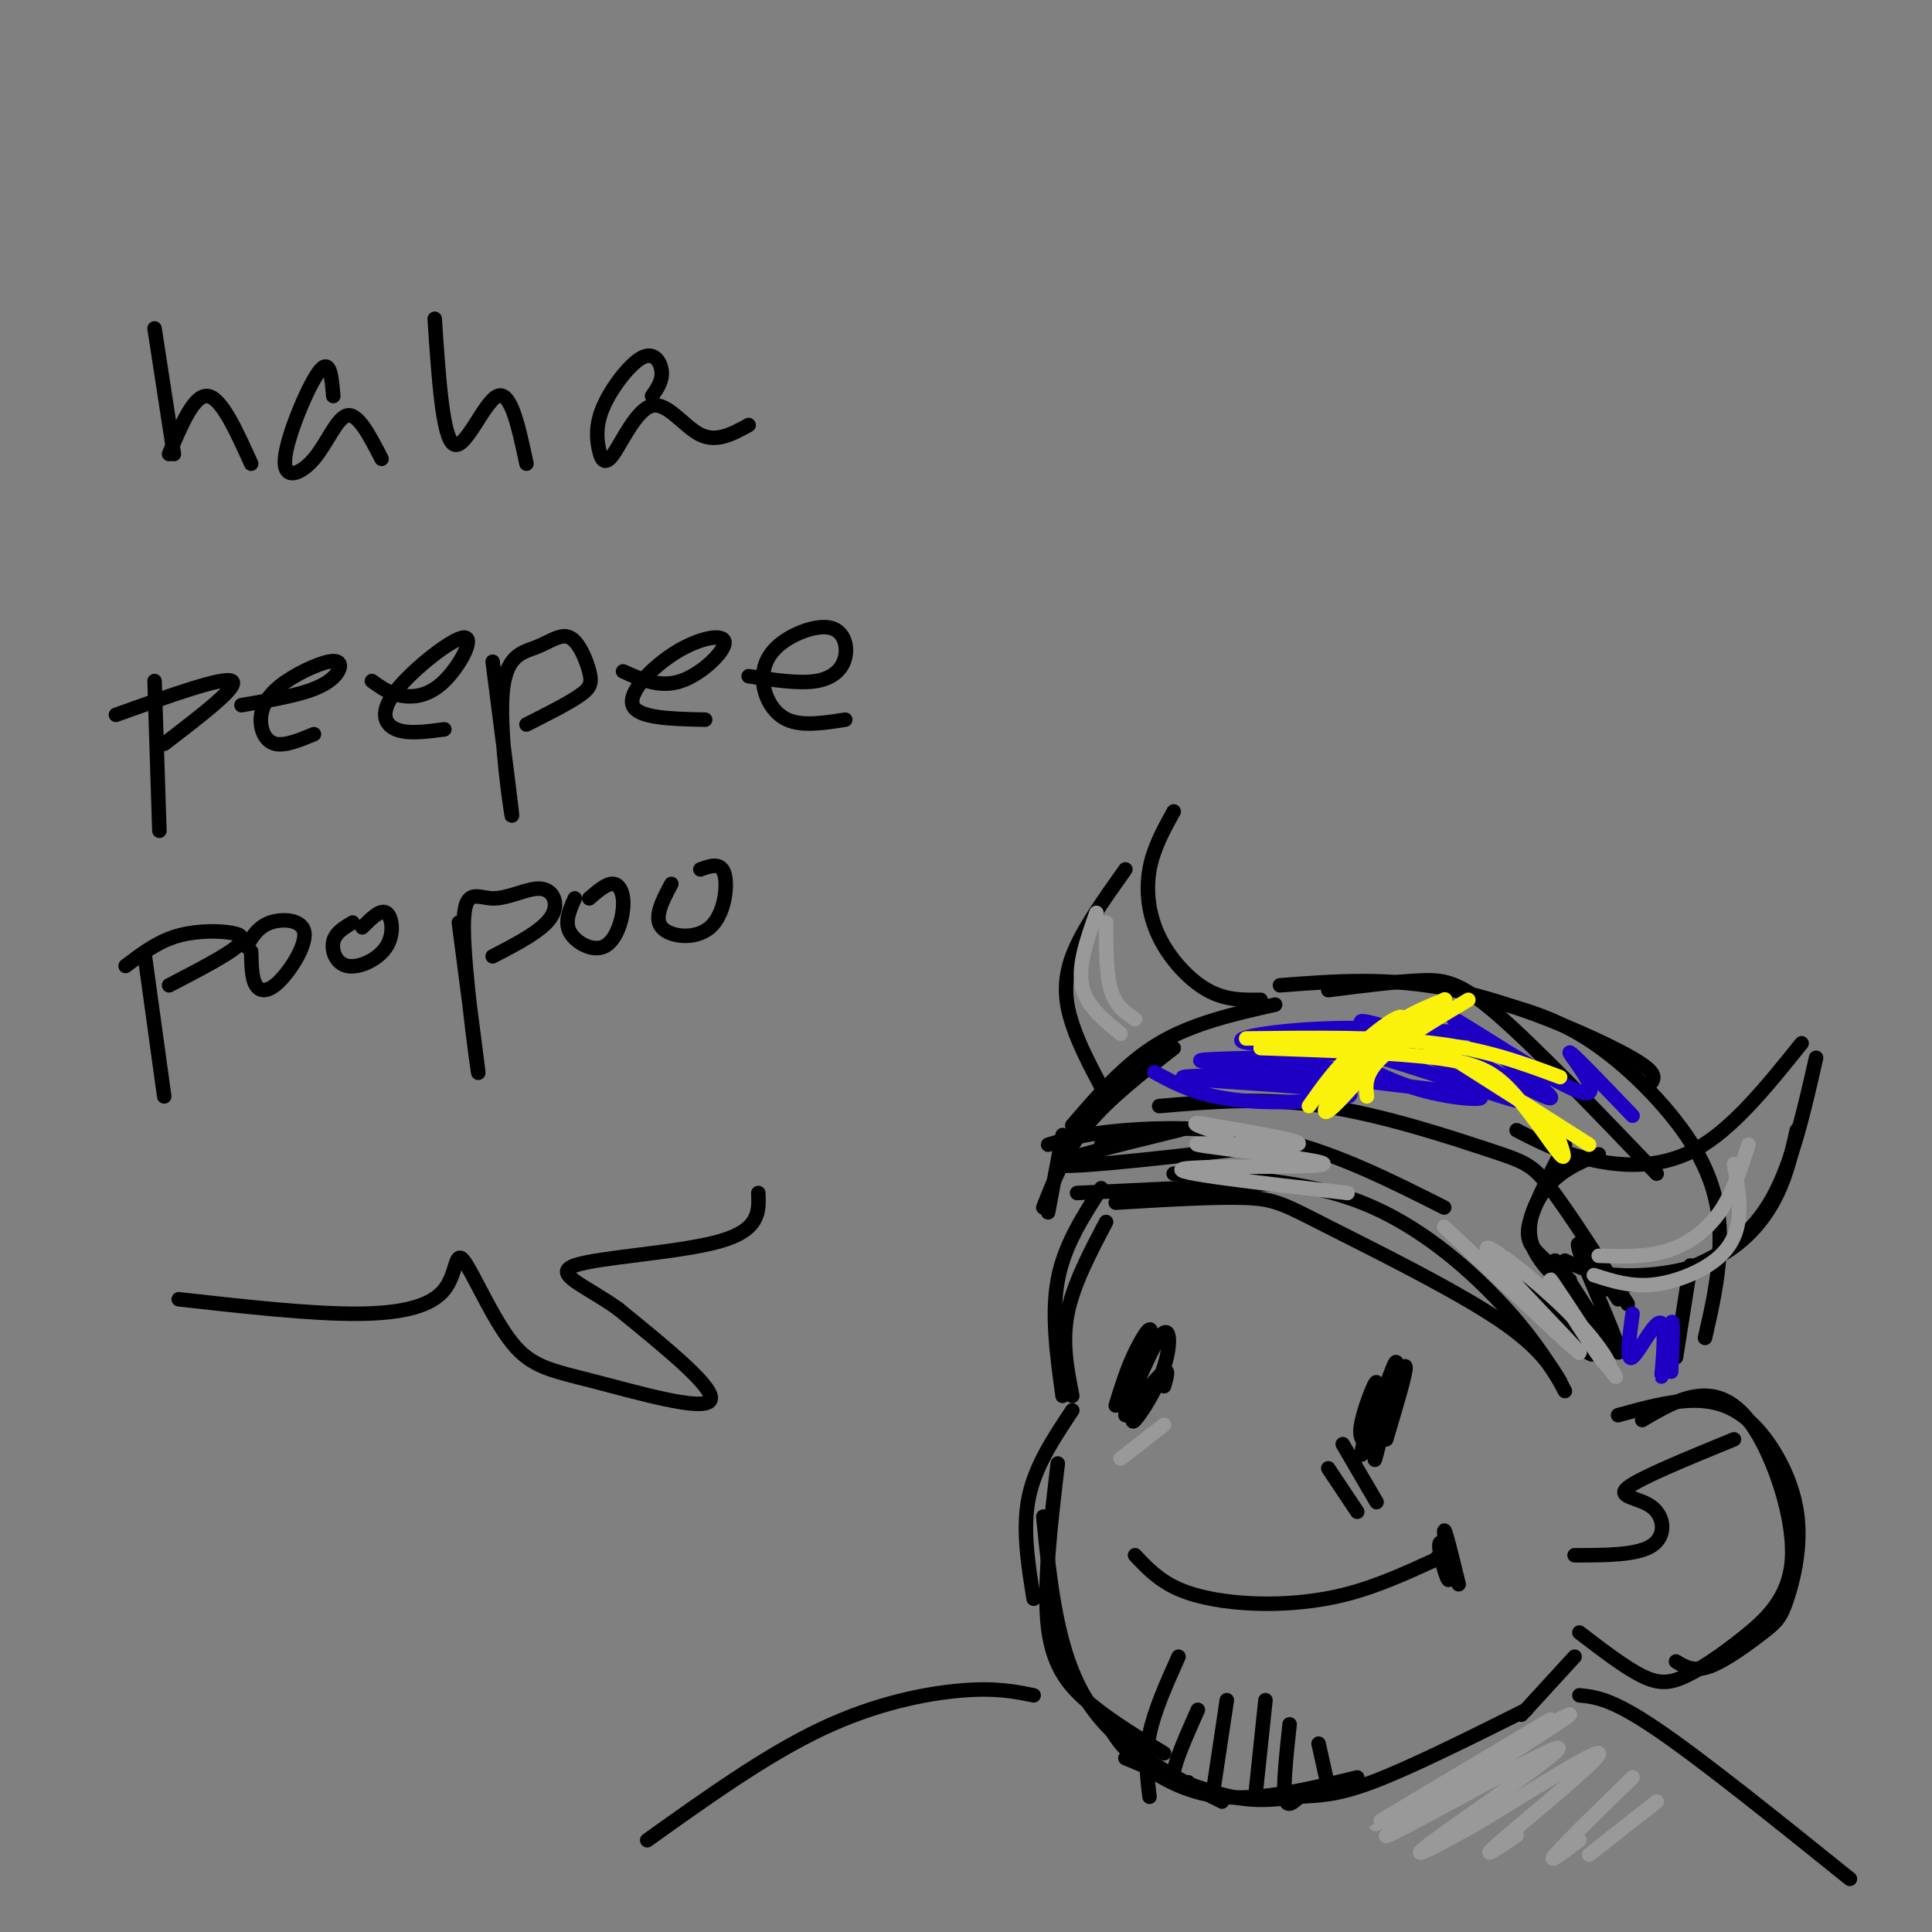 <svg viewBox='0 0 400 400' version='1.1' xmlns='http://www.w3.org/2000/svg' xmlns:xlink='http://www.w3.org/1999/xlink'><rect x="0" y="0" width="400" height="400" fill="#808080" stroke="none"/><g fill='none' stroke='#000000' stroke-width='3' stroke-linecap='round' stroke-linejoin='round'><path d='M253,373c-10.917,-5.583 -21.833,-11.167 -28,-21c-6.167,-9.833 -7.583,-23.917 -9,-38'/><path d='M241,363c-5.289,-3.200 -10.578,-6.400 -15,-10c-4.422,-3.600 -7.978,-7.600 -9,-16c-1.022,-8.400 0.489,-21.200 2,-34'/><path d='M214,331c-1.167,-7.250 -2.333,-14.500 -1,-21c1.333,-6.500 5.167,-12.250 9,-18'/><path d='M222,289c-1.083,-5.500 -2.167,-11.000 -1,-17c1.167,-6.000 4.583,-12.500 8,-19'/><path d='M220,289c-1.167,-8.417 -2.333,-16.833 -1,-24c1.333,-7.167 5.167,-13.083 9,-19'/><path d='M229,356c1.156,2.400 2.311,4.800 6,8c3.689,3.200 9.911,7.200 18,8c8.089,0.800 18.044,-1.600 28,-4'/><path d='M233,364c7.970,3.381 15.940,6.762 22,8c6.060,1.238 10.208,0.333 14,0c3.792,-0.333 7.226,-0.095 15,-3c7.774,-2.905 19.887,-8.952 32,-15'/><path d='M244,343c-2.500,5.583 -5.000,11.167 -6,16c-1.000,4.833 -0.500,8.917 0,13'/><path d='M248,354c-2.333,5.250 -4.667,10.500 -5,13c-0.333,2.500 1.333,2.250 3,2'/><path d='M254,352c0.000,0.000 -3.000,20.000 -3,20'/><path d='M262,352c0.000,0.000 -2.000,19.000 -2,19'/><path d='M267,357c-0.667,6.250 -1.333,12.500 -1,15c0.333,2.500 1.667,1.250 3,0'/><path d='M273,361c0.000,0.000 2.000,9.000 2,9'/><path d='M340,294c3.984,-2.344 7.968,-4.688 12,-5c4.032,-0.312 8.111,1.408 12,8c3.889,6.592 7.586,18.056 7,26c-0.586,7.944 -5.456,12.366 -10,16c-4.544,3.634 -8.762,6.478 -12,8c-3.238,1.522 -5.497,1.720 -9,0c-3.503,-1.720 -8.252,-5.360 -13,-9'/><path d='M335,293c5.151,-1.423 10.303,-2.846 15,-3c4.697,-0.154 8.940,0.963 13,5c4.060,4.037 7.939,10.996 9,18c1.061,7.004 -0.695,14.053 -2,18c-1.305,3.947 -2.159,4.794 -5,7c-2.841,2.206 -7.669,5.773 -11,7c-3.331,1.227 -5.166,0.113 -7,-1'/><path d='M326,343c0.000,0.000 -11.000,12.000 -11,12'/><path d='M231,291c1.148,-3.726 2.296,-7.452 4,-11c1.704,-3.548 3.964,-6.918 3,-3c-0.964,3.918 -5.153,15.124 -5,15c0.153,-0.124 4.649,-11.580 7,-15c2.351,-3.420 2.556,1.195 1,6c-1.556,4.805 -4.873,9.802 -6,11c-1.127,1.198 -0.063,-1.401 1,-4'/><path d='M236,290c1.267,-2.089 3.933,-5.311 5,-6c1.067,-0.689 0.533,1.156 0,3'/><path d='M283,299c-0.920,-0.697 -1.839,-1.393 -1,-5c0.839,-3.607 3.438,-10.124 3,-7c-0.438,3.124 -3.911,15.889 -3,14c0.911,-1.889 6.207,-18.432 7,-19c0.793,-0.568 -2.916,14.838 -4,19c-1.084,4.162 0.458,-2.919 2,-10'/><path d='M287,291c1.378,-4.000 3.822,-9.000 4,-8c0.178,1.000 -1.911,8.000 -4,15'/><path d='M278,299c0.000,0.000 7.000,12.000 7,12'/><path d='M275,304c0.000,0.000 6.000,9.000 6,9'/><path d='M235,322c2.452,2.601 4.905,5.202 9,7c4.095,1.798 9.833,2.792 16,3c6.167,0.208 12.762,-0.369 19,-2c6.238,-1.631 12.119,-4.315 18,-7'/><path d='M297,323c2.864,-2.381 1.026,-4.834 1,-3c-0.026,1.834 1.762,7.955 2,7c0.238,-0.955 -1.075,-8.987 -1,-10c0.075,-1.013 1.537,4.994 3,11'/><path d='M233,291c0.500,-2.167 1.000,-4.333 1,-4c0.000,0.333 -0.500,3.167 -1,6'/><path d='M231,249c10.446,-0.625 20.893,-1.250 27,-1c6.107,0.250 7.875,1.375 17,6c9.125,4.625 25.607,12.750 35,19c9.393,6.250 11.696,10.625 14,15'/><path d='M243,243c13.644,0.689 27.289,1.378 39,6c11.711,4.622 21.489,13.178 28,20c6.511,6.822 9.756,11.911 13,17'/><path d='M216,250c2.250,-5.750 4.500,-11.500 9,-17c4.500,-5.500 11.250,-10.750 18,-16'/><path d='M222,233c5.500,-6.417 11.000,-12.833 18,-17c7.000,-4.167 15.500,-6.083 24,-8'/><path d='M275,205c6.978,-0.889 13.956,-1.778 19,-2c5.044,-0.222 8.156,0.222 16,7c7.844,6.778 20.422,19.889 33,33'/><path d='M308,207c7.089,1.833 14.179,3.667 22,9c7.821,5.333 16.375,14.167 21,22c4.625,7.833 5.321,14.667 5,21c-0.321,6.333 -1.661,12.167 -3,18'/><path d='M228,225c-2.289,-4.333 -4.578,-8.667 -6,-13c-1.422,-4.333 -1.978,-8.667 0,-14c1.978,-5.333 6.489,-11.667 11,-18'/><path d='M243,168c-2.107,3.804 -4.214,7.607 -5,12c-0.786,4.393 -0.250,9.375 2,14c2.250,4.625 6.214,8.893 10,11c3.786,2.107 7.393,2.054 11,2'/><path d='M314,234c4.378,2.267 8.756,4.533 15,6c6.244,1.467 14.356,2.133 22,-2c7.644,-4.133 14.822,-13.067 22,-22'/><path d='M331,239c-3.556,1.467 -7.111,2.933 -10,6c-2.889,3.067 -5.111,7.733 -4,12c1.111,4.267 5.556,8.133 10,12'/><path d='M324,237c-2.911,5.689 -5.822,11.378 -7,15c-1.178,3.622 -0.622,5.178 1,7c1.622,1.822 4.311,3.911 7,6'/><path d='M324,261c2.857,1.339 5.714,2.679 11,3c5.286,0.321 13.000,-0.375 19,-3c6.000,-2.625 10.286,-7.179 13,-12c2.714,-4.821 3.857,-9.911 5,-15'/><path d='M332,267c6.444,-1.200 12.889,-2.400 19,-5c6.111,-2.600 11.889,-6.600 16,-14c4.111,-7.400 6.556,-18.200 9,-29'/><path d='M265,204c11.444,-0.889 22.889,-1.778 36,1c13.111,2.778 27.889,9.222 35,13c7.111,3.778 6.556,4.889 6,6'/><path d='M350,262c0.000,0.000 -3.000,19.000 -3,19'/><path d='M223,247c0.000,0.000 42.000,-2.000 42,-2'/><path d='M326,322c6.482,0.000 12.964,0.000 16,-2c3.036,-2.000 2.625,-6.000 0,-8c-2.625,-2.000 -7.464,-2.000 -5,-4c2.464,-2.000 12.232,-6.000 22,-10'/><path d='M214,351c-3.911,-0.800 -7.822,-1.600 -15,-1c-7.178,0.600 -17.622,2.600 -29,8c-11.378,5.400 -23.689,14.200 -36,23'/><path d='M327,351c3.333,0.333 6.667,0.667 16,7c9.333,6.333 24.667,18.667 40,31'/><path d='M220,235c0.000,0.000 -3.000,16.000 -3,16'/><path d='M217,237c3.956,-1.178 7.911,-2.356 16,-3c8.089,-0.644 20.311,-0.756 32,2c11.689,2.756 22.844,8.378 34,14'/><path d='M240,229c10.815,-0.923 21.631,-1.845 34,0c12.369,1.845 26.292,6.458 34,9c7.708,2.542 9.202,3.012 13,8c3.798,4.988 9.899,14.494 16,24'/><path d='M311,260c9.407,11.364 18.813,22.727 19,20c0.187,-2.727 -8.847,-19.545 -8,-19c0.847,0.545 11.574,18.455 13,19c1.426,0.545 -6.450,-16.273 -8,-21c-1.550,-4.727 3.225,2.636 8,10'/><path d='M256,238c-18.756,2.111 -37.511,4.222 -37,3c0.511,-1.222 20.289,-5.778 25,-7c4.711,-1.222 -5.644,0.889 -16,3'/><path d='M32,68c0.000,0.000 4.000,26.000 4,26'/><path d='M35,94c2.583,-6.167 5.167,-12.333 8,-12c2.833,0.333 5.917,7.167 9,14'/><path d='M69,82c-0.338,-4.065 -0.676,-8.131 -3,-5c-2.324,3.131 -6.633,13.458 -7,18c-0.367,4.542 3.209,3.300 6,0c2.791,-3.300 4.797,-8.657 7,-9c2.203,-0.343 4.601,4.329 7,9'/><path d='M90,66c0.822,12.400 1.644,24.800 4,26c2.356,1.200 6.244,-8.800 9,-10c2.756,-1.200 4.378,6.400 6,14'/><path d='M135,82c1.067,-1.534 2.134,-3.068 2,-5c-0.134,-1.932 -1.467,-4.260 -4,-3c-2.533,1.260 -6.264,6.110 -8,10c-1.736,3.890 -1.476,6.821 -1,9c0.476,2.179 1.169,3.605 3,1c1.831,-2.605 4.801,-9.240 8,-10c3.199,-0.760 6.628,4.354 10,6c3.372,1.646 6.686,-0.177 10,-2'/><path d='M32,141c0.000,0.000 1.000,31.000 1,31'/><path d='M24,148c11.167,-4.000 22.333,-8.000 24,-7c1.667,1.000 -6.167,7.000 -14,13'/><path d='M50,146c5.249,-0.904 10.497,-1.808 14,-3c3.503,-1.192 5.259,-2.671 6,-4c0.741,-1.329 0.467,-2.508 -2,-2c-2.467,0.508 -7.125,2.703 -10,5c-2.875,2.297 -3.966,4.695 -4,7c-0.034,2.305 0.990,4.516 3,5c2.010,0.484 5.005,-0.758 8,-2'/><path d='M77,141c1.747,1.262 3.495,2.525 6,3c2.505,0.475 5.768,0.163 9,-3c3.232,-3.163 6.433,-9.178 4,-9c-2.433,0.178 -10.501,6.548 -14,11c-3.499,4.452 -2.428,6.986 0,8c2.428,1.014 6.214,0.507 10,0'/><path d='M102,137c2.081,16.082 4.162,32.164 4,32c-0.162,-0.164 -2.568,-16.573 -2,-25c0.568,-8.427 4.111,-8.871 7,-10c2.889,-1.129 5.125,-2.942 7,-2c1.875,0.942 3.389,4.638 4,7c0.611,2.362 0.317,3.389 -2,5c-2.317,1.611 -6.659,3.805 -11,6'/><path d='M129,139c3.845,1.729 7.691,3.458 12,2c4.309,-1.458 9.083,-6.102 9,-8c-0.083,-1.898 -5.022,-1.049 -10,2c-4.978,3.049 -9.994,8.300 -9,11c0.994,2.700 7.997,2.850 15,3'/><path d='M155,140c5.218,0.795 10.435,1.591 14,1c3.565,-0.591 5.476,-2.567 6,-5c0.524,-2.433 -0.340,-5.323 -3,-6c-2.660,-0.677 -7.115,0.860 -10,3c-2.885,2.140 -4.200,4.884 -4,8c0.200,3.116 1.914,6.605 5,8c3.086,1.395 7.543,0.698 12,0'/><path d='M30,198c0.000,0.000 4.000,29.000 4,29'/><path d='M26,200c3.125,-2.381 6.250,-4.762 10,-6c3.750,-1.238 8.125,-1.333 11,-1c2.875,0.333 4.250,1.095 2,3c-2.250,1.905 -8.125,4.952 -14,8'/><path d='M52,197c0.056,2.793 0.112,5.585 1,7c0.888,1.415 2.609,1.451 5,-1c2.391,-2.451 5.451,-7.391 5,-10c-0.451,-2.609 -4.415,-2.888 -7,-2c-2.585,0.888 -3.793,2.944 -5,5'/><path d='M73,191c-1.796,1.064 -3.592,2.128 -4,4c-0.408,1.872 0.571,4.553 3,5c2.429,0.447 6.308,-1.341 8,-4c1.692,-2.659 1.198,-6.188 0,-7c-1.198,-0.812 -3.099,1.094 -5,3'/><path d='M95,191c2.141,16.343 4.281,32.686 4,31c-0.281,-1.686 -2.984,-21.402 -3,-30c-0.016,-8.598 2.656,-6.078 6,-6c3.344,0.078 7.362,-2.287 10,-2c2.638,0.287 3.897,3.225 2,6c-1.897,2.775 -6.948,5.388 -12,8'/><path d='M119,186c-1.086,2.421 -2.172,4.842 -1,7c1.172,2.158 4.603,4.053 7,3c2.397,-1.053 3.761,-5.053 4,-8c0.239,-2.947 -0.646,-4.842 -2,-5c-1.354,-0.158 -3.177,1.421 -5,3'/><path d='M139,183c-1.857,3.482 -3.714,6.964 -2,9c1.714,2.036 7.000,2.625 10,0c3.000,-2.625 3.714,-8.464 3,-11c-0.714,-2.536 -2.857,-1.768 -5,-1'/><path d='M37,269c13.661,1.527 27.321,3.054 37,3c9.679,-0.054 15.375,-1.688 18,-5c2.625,-3.312 2.179,-8.302 4,-6c1.821,2.302 5.911,11.895 10,17c4.089,5.105 8.178,5.720 17,8c8.822,2.280 22.378,6.223 24,4c1.622,-2.223 -8.689,-10.611 -19,-19'/><path d='M128,271c-6.667,-4.798 -13.833,-7.292 -9,-9c4.833,-1.708 21.667,-2.631 30,-5c8.333,-2.369 8.167,-6.185 8,-10'/></g>
<g fill='none' stroke='#1E00C4' stroke-width='3' stroke-linecap='round' stroke-linejoin='round'><path d='M239,222c4.921,2.676 9.843,5.351 20,6c10.157,0.649 25.550,-0.729 19,-2c-6.550,-1.271 -35.044,-2.433 -33,-3c2.044,-0.567 34.627,-0.537 38,-1c3.373,-0.463 -22.465,-1.418 -31,-2c-8.535,-0.582 0.232,-0.791 9,-1'/><path d='M261,219c9.670,-0.598 29.344,-1.593 28,-2c-1.344,-0.407 -23.708,-0.225 -30,-1c-6.292,-0.775 3.488,-2.507 14,-3c10.512,-0.493 21.756,0.254 33,1'/><path d='M275,223c14.044,1.590 28.088,3.180 31,4c2.912,0.820 -5.308,0.869 -14,-2c-8.692,-2.869 -17.856,-8.656 -10,-7c7.856,1.656 32.730,10.753 33,10c0.270,-0.753 -24.066,-11.358 -31,-15c-6.934,-3.642 3.533,-0.321 14,3'/><path d='M298,216c9.031,4.215 24.608,13.254 23,11c-1.608,-2.254 -20.400,-15.800 -20,-16c0.400,-0.200 19.992,12.946 26,15c6.008,2.054 -1.569,-6.985 -2,-8c-0.431,-1.015 6.285,5.992 13,13'/><path d='M338,272c-0.695,5.033 -1.391,10.067 0,9c1.391,-1.067 4.868,-8.234 6,-7c1.132,1.234 -0.080,10.871 0,11c0.080,0.129 1.451,-9.249 2,-11c0.549,-1.751 0.274,4.124 0,10'/></g>
<g fill='none' stroke='#FBF20B' stroke-width='3' stroke-linecap='round' stroke-linejoin='round'><path d='M271,229c2.715,-3.872 5.429,-7.745 10,-12c4.571,-4.255 10.998,-8.893 9,-5c-1.998,3.893 -12.423,16.317 -15,18c-2.577,1.683 2.692,-7.376 8,-13c5.308,-5.624 10.654,-7.812 16,-10'/><path d='M299,207c1.167,-0.667 -3.917,2.667 -9,6'/><path d='M283,227c-0.250,-2.333 -0.500,-4.667 3,-8c3.500,-3.333 10.750,-7.667 18,-12'/><path d='M258,215c14.083,-0.167 28.167,-0.333 39,1c10.833,1.333 18.417,4.167 26,7'/><path d='M261,217c13.708,0.470 27.417,0.940 36,2c8.583,1.060 12.042,2.708 16,7c3.958,4.292 8.417,11.226 10,13c1.583,1.774 0.292,-1.613 -1,-5'/><path d='M296,216c0.000,0.000 33.000,21.000 33,21'/></g>
<g fill='none' stroke='#999999' stroke-width='3' stroke-linecap='round' stroke-linejoin='round'><path d='M299,254c14.455,13.675 28.909,27.350 28,26c-0.909,-1.350 -17.183,-17.724 -19,-21c-1.817,-3.276 10.822,6.544 18,14c7.178,7.456 8.894,12.546 6,9c-2.894,-3.546 -10.398,-15.727 -11,-17c-0.602,-1.273 5.699,8.364 12,18'/><path d='M333,283c2.167,3.167 1.583,2.083 1,1'/><path d='M321,356c-20.703,12.314 -41.407,24.627 -35,21c6.407,-3.627 39.924,-23.196 39,-22c-0.924,1.196 -36.289,23.156 -38,25c-1.711,1.844 30.232,-16.426 35,-18c4.768,-1.574 -17.638,13.550 -25,19c-7.362,5.450 0.319,1.225 8,-3'/><path d='M305,378c8.345,-4.940 25.208,-15.792 26,-15c0.792,0.792 -14.488,13.226 -20,18c-5.512,4.774 -1.256,1.887 3,-1'/><path d='M338,368c-7.083,6.917 -14.167,13.833 -16,16c-1.833,2.167 1.583,-0.417 5,-3'/><path d='M343,373c0.000,0.000 -14.000,11.000 -14,11'/><path d='M330,264c3.756,1.208 7.512,2.417 12,2c4.488,-0.417 9.708,-2.458 13,-5c3.292,-2.542 4.655,-5.583 5,-9c0.345,-3.417 -0.327,-7.208 -1,-11'/><path d='M331,260c4.822,0.156 9.644,0.311 14,-1c4.356,-1.311 8.244,-4.089 11,-8c2.756,-3.911 4.378,-8.956 6,-14'/><path d='M227,189c-1.917,5.417 -3.833,10.833 -3,15c0.833,4.167 4.417,7.083 8,10'/><path d='M229,191c0.000,5.333 0.000,10.667 1,14c1.000,3.333 3.000,4.667 5,6'/><path d='M279,247c-18.628,-2.128 -37.257,-4.255 -34,-5c3.257,-0.745 28.399,-0.107 29,-1c0.601,-0.893 -23.338,-3.317 -26,-4c-2.662,-0.683 15.954,0.376 20,0c4.046,-0.376 -6.477,-2.188 -17,-4'/><path d='M251,233c-3.578,-0.711 -4.022,-0.489 -3,0c1.022,0.489 3.511,1.244 6,2'/><path d='M232,302c0.000,0.000 9.000,-7.000 9,-7'/></g>
</svg>